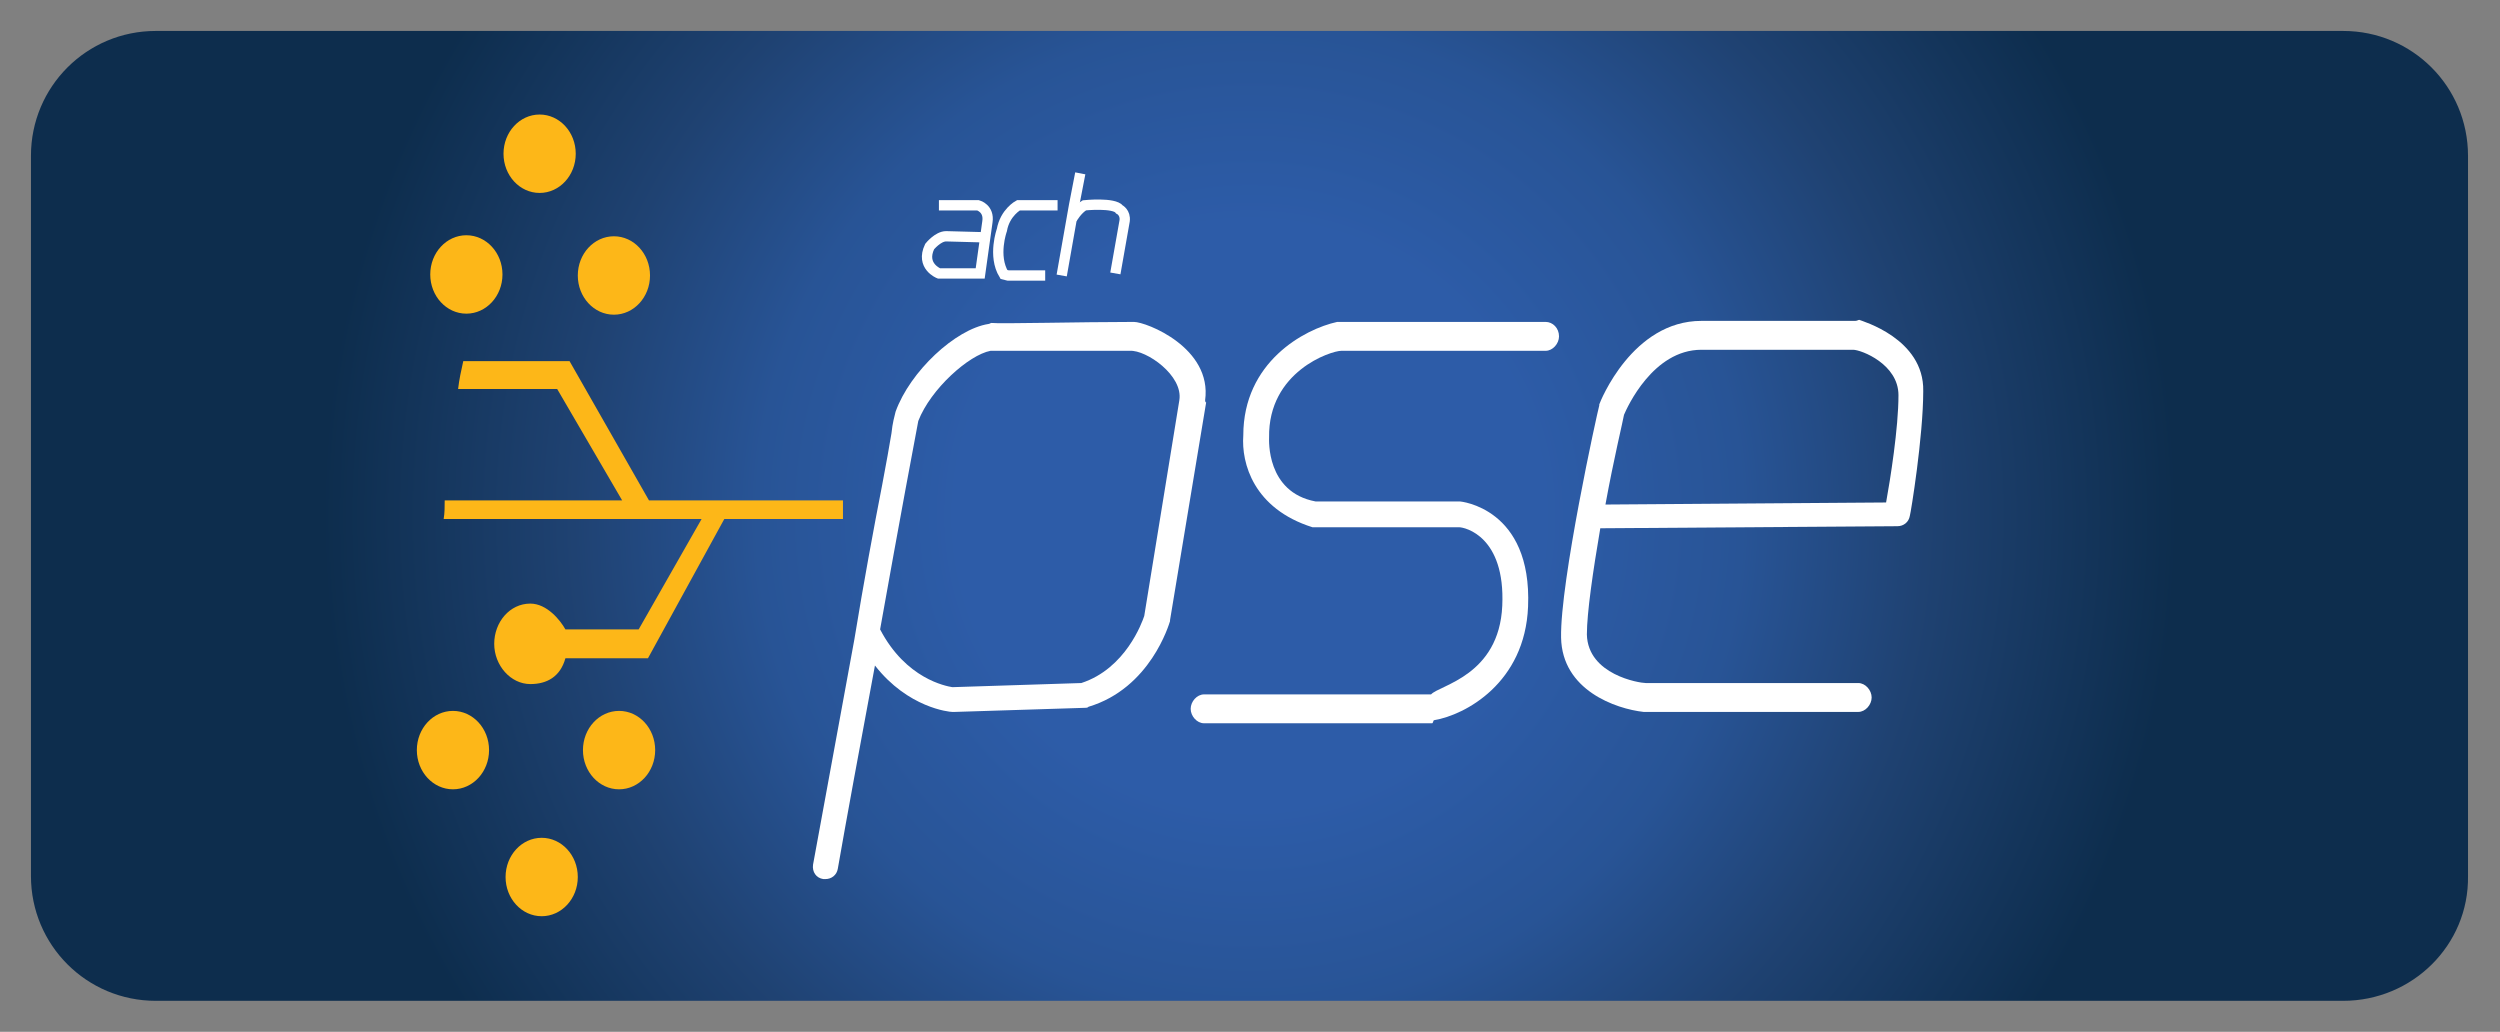 <svg xmlns="http://www.w3.org/2000/svg" xmlns:xlink="http://www.w3.org/1999/xlink" id="Capa_1" x="0px" y="0px" viewBox="0 0 242.3 100" style="enable-background:new 0 0 242.3 100;" xml:space="preserve"><rect x="0" y="0" width="242.3" height="100" fill="#808080" stroke="none"/><style type="text/css">	.st0{fill:url(#SVGID_1_);}	.st1{fill:#FFFFFF;}	.st2{fill:#FDB718;}	.st3{fill:none;stroke:#FFFFFF;stroke-miterlimit:10;}</style><radialGradient id="SVGID_1_" cx="121.137" cy="50" r="89.896" gradientUnits="userSpaceOnUse">	<stop offset="0.316" style="stop-color:#2D5CA8"></stop>	<stop offset="0.531" style="stop-color:#285496"></stop>	<stop offset="0.729" style="stop-color:#1F4272"></stop>	<stop offset="1" style="stop-color:#0D2D4D"></stop></radialGradient><path class="st0" d="M227.1,97h-212C8.4,97,3,91.6,3,84.9V15.1C3,8.4,8.4,3,15.1,3h212c6.7,0,12.1,5.4,12.1,12.1v69.8 C239.3,91.6,233.8,97,227.1,97z"></path><g id="PSE_2_">	<path class="st1" d="M149.8,31.2h-19.9c-0.1,0-0.2,0-0.3,0c-3.2,0.7-9.1,3.9-9.1,11c-0.2,2.7,1,7.1,6.7,8.9c0,0,14.2,0,14.2,0  c0.6,0,4.5,0.9,4.2,7.6c-0.3,6.8-6.1,7.7-6.9,8.6h-22c-0.7,0-1.3,0.7-1.3,1.4s0.6,1.4,1.3,1.4h22.1c0.1,0,0.1-0.3,0.2-0.3  c3-0.5,8.8-3.6,9.1-11c0.4-9.6-6.6-10.2-6.6-10.2c0,0-14,0-14,0c-4.8-0.9-4.5-6-4.5-6.2c0,0,0,0,0,0c-0.1-6.4,6-8.4,7-8.4h19.8  c0.7,0,1.3-0.7,1.3-1.4C151.1,31.8,150.5,31.2,149.8,31.2z"></path>	<path class="st1" d="M180.2,31c-0.1,0-0.2,0.1-0.4,0.1h-14.9c-6.7,0-9.8,7.8-9.9,8.1c0,0.1,0,0,0,0.1c-0.2,0.7-3.8,17.1-3.7,22.5  c0.1,5.1,5.3,6.9,8,7.2c0,0,0.1,0,0.1,0h20.7c0.7,0,1.3-0.7,1.3-1.4c0-0.7-0.6-1.4-1.3-1.4h-20.6c-0.6,0-5.6-0.8-5.7-4.7  c0-2.1,0.6-6.2,1.3-10.3l28.8-0.2c0.6,0,1.1-0.4,1.2-1c0.1-0.3,1.3-7.7,1.3-12.1C186.5,32.8,180.4,31.1,180.2,31z M182.8,48.7  l-27.2,0.2c0.8-4.4,1.7-8.1,1.8-8.7c0.3-0.7,2.8-6.3,7.5-6.3h14.7c0.8,0,4.4,1.4,4.4,4.4C184,41.5,183.2,46.5,182.8,48.7z"></path>	<path class="st1" d="M116.8,38.8c0.7-5.1-5.7-7.6-6.9-7.6c0,0,0,0,0,0c-5.2,0-13,0.2-13.8,0.1c-0.1,0-0.2,0.1-0.3,0.1  c-3.2,0.5-7.6,4.6-9,8.5l0,0c-0.1,0.4-0.3,1.1-0.4,2.1c-0.2,1.2-0.5,2.9-0.9,5c-0.8,4.1-1.8,9.5-2.7,15c-2,10.9-4,21.8-4,21.8  c-0.1,0.7,0.3,1.3,1,1.4c0.1,0,0.1,0,0.2,0c0.6,0,1.1-0.4,1.2-1c0.8-4.6,2.2-12.2,3.6-19.7c3.2,4.1,7.2,4.5,7.5,4.5  c0,0,0.1,0,0.2,0l12.7-0.4c0.1,0,0.2,0,0.3-0.1c6-1.8,7.8-8,7.9-8.3c0,0,0-0.1,0-0.1l3.5-21.1C116.8,39,116.8,38.8,116.8,38.8z   M114.3,38.8l-3.4,20.9c-0.2,0.6-1.8,5.1-6.1,6.5l-12.5,0.4c-0.6-0.1-4.5-0.8-7-5.6c1.8-10.1,3.5-19.2,3.7-20.2  c1.2-3.1,4.9-6.4,7-6.8c0.5,0,1.1,0,2,0c1.3,0,3.1,0,4.8,0c2.9,0,5.8,0,6.7,0C111.1,33.9,114.7,36.4,114.3,38.8z"></path></g><g id="Figures_1_">	<ellipse class="st2" cx="59.5" cy="26.7" rx="3.5" ry="3.8"></ellipse>	<ellipse class="st2" cx="52.3" cy="14.9" rx="3.5" ry="3.8"></ellipse>	<ellipse class="st2" cx="45.2" cy="26.6" rx="3.5" ry="3.8"></ellipse>	<ellipse class="st2" cx="60" cy="72.7" rx="3.5" ry="3.8"></ellipse>	<ellipse class="st2" cx="43.9" cy="72.7" rx="3.5" ry="3.8"></ellipse>	<ellipse class="st2" cx="52.5" cy="85" rx="3.5" ry="3.8"></ellipse>	<path class="st2" d="M61.9,61h-7.1c-0.5-0.9-1.8-2.5-3.4-2.5c-2,0-3.5,1.8-3.5,3.9c0,2.1,1.6,3.9,3.5,3.9c1.6,0,2.9-0.7,3.4-2.5  h5.8h2h0.2l7.4-13.5h11.5v-1.8H62.9l-7.7-13.5h-0.5h-2h-7.8c-0.2,0.9-0.4,1.8-0.5,2.7H54l6.3,10.8H43.1c0,0.6,0,1.2-0.1,1.8h25  L61.9,61z"></path></g><g id="ach_2_">	<path class="st3" d="M91,19.9h3.8c0,0,1.1,0.3,0.9,1.6l-0.7,5h-4c0,0-1.8-0.7-0.9-2.6c0,0,0.8-1,1.6-1l3.7,0.1"></path>	<path class="st3" d="M102.5,19.9h-3.8c0,0-1.3,0.7-1.6,2.4c0,0-0.9,2.5,0.2,4.3l0.4,0.1h3.6"></path>	<polyline class="st3" points="104.7,16.8 104.1,19.9 102.9,26.7  "></polyline>	<path class="st3" d="M103.9,21.2c0,0,0.5-0.9,1.2-1.3c0,0,2.9-0.3,3.4,0.4c0,0,0.6,0.3,0.5,1.1l-0.9,5.1"></path></g></svg>